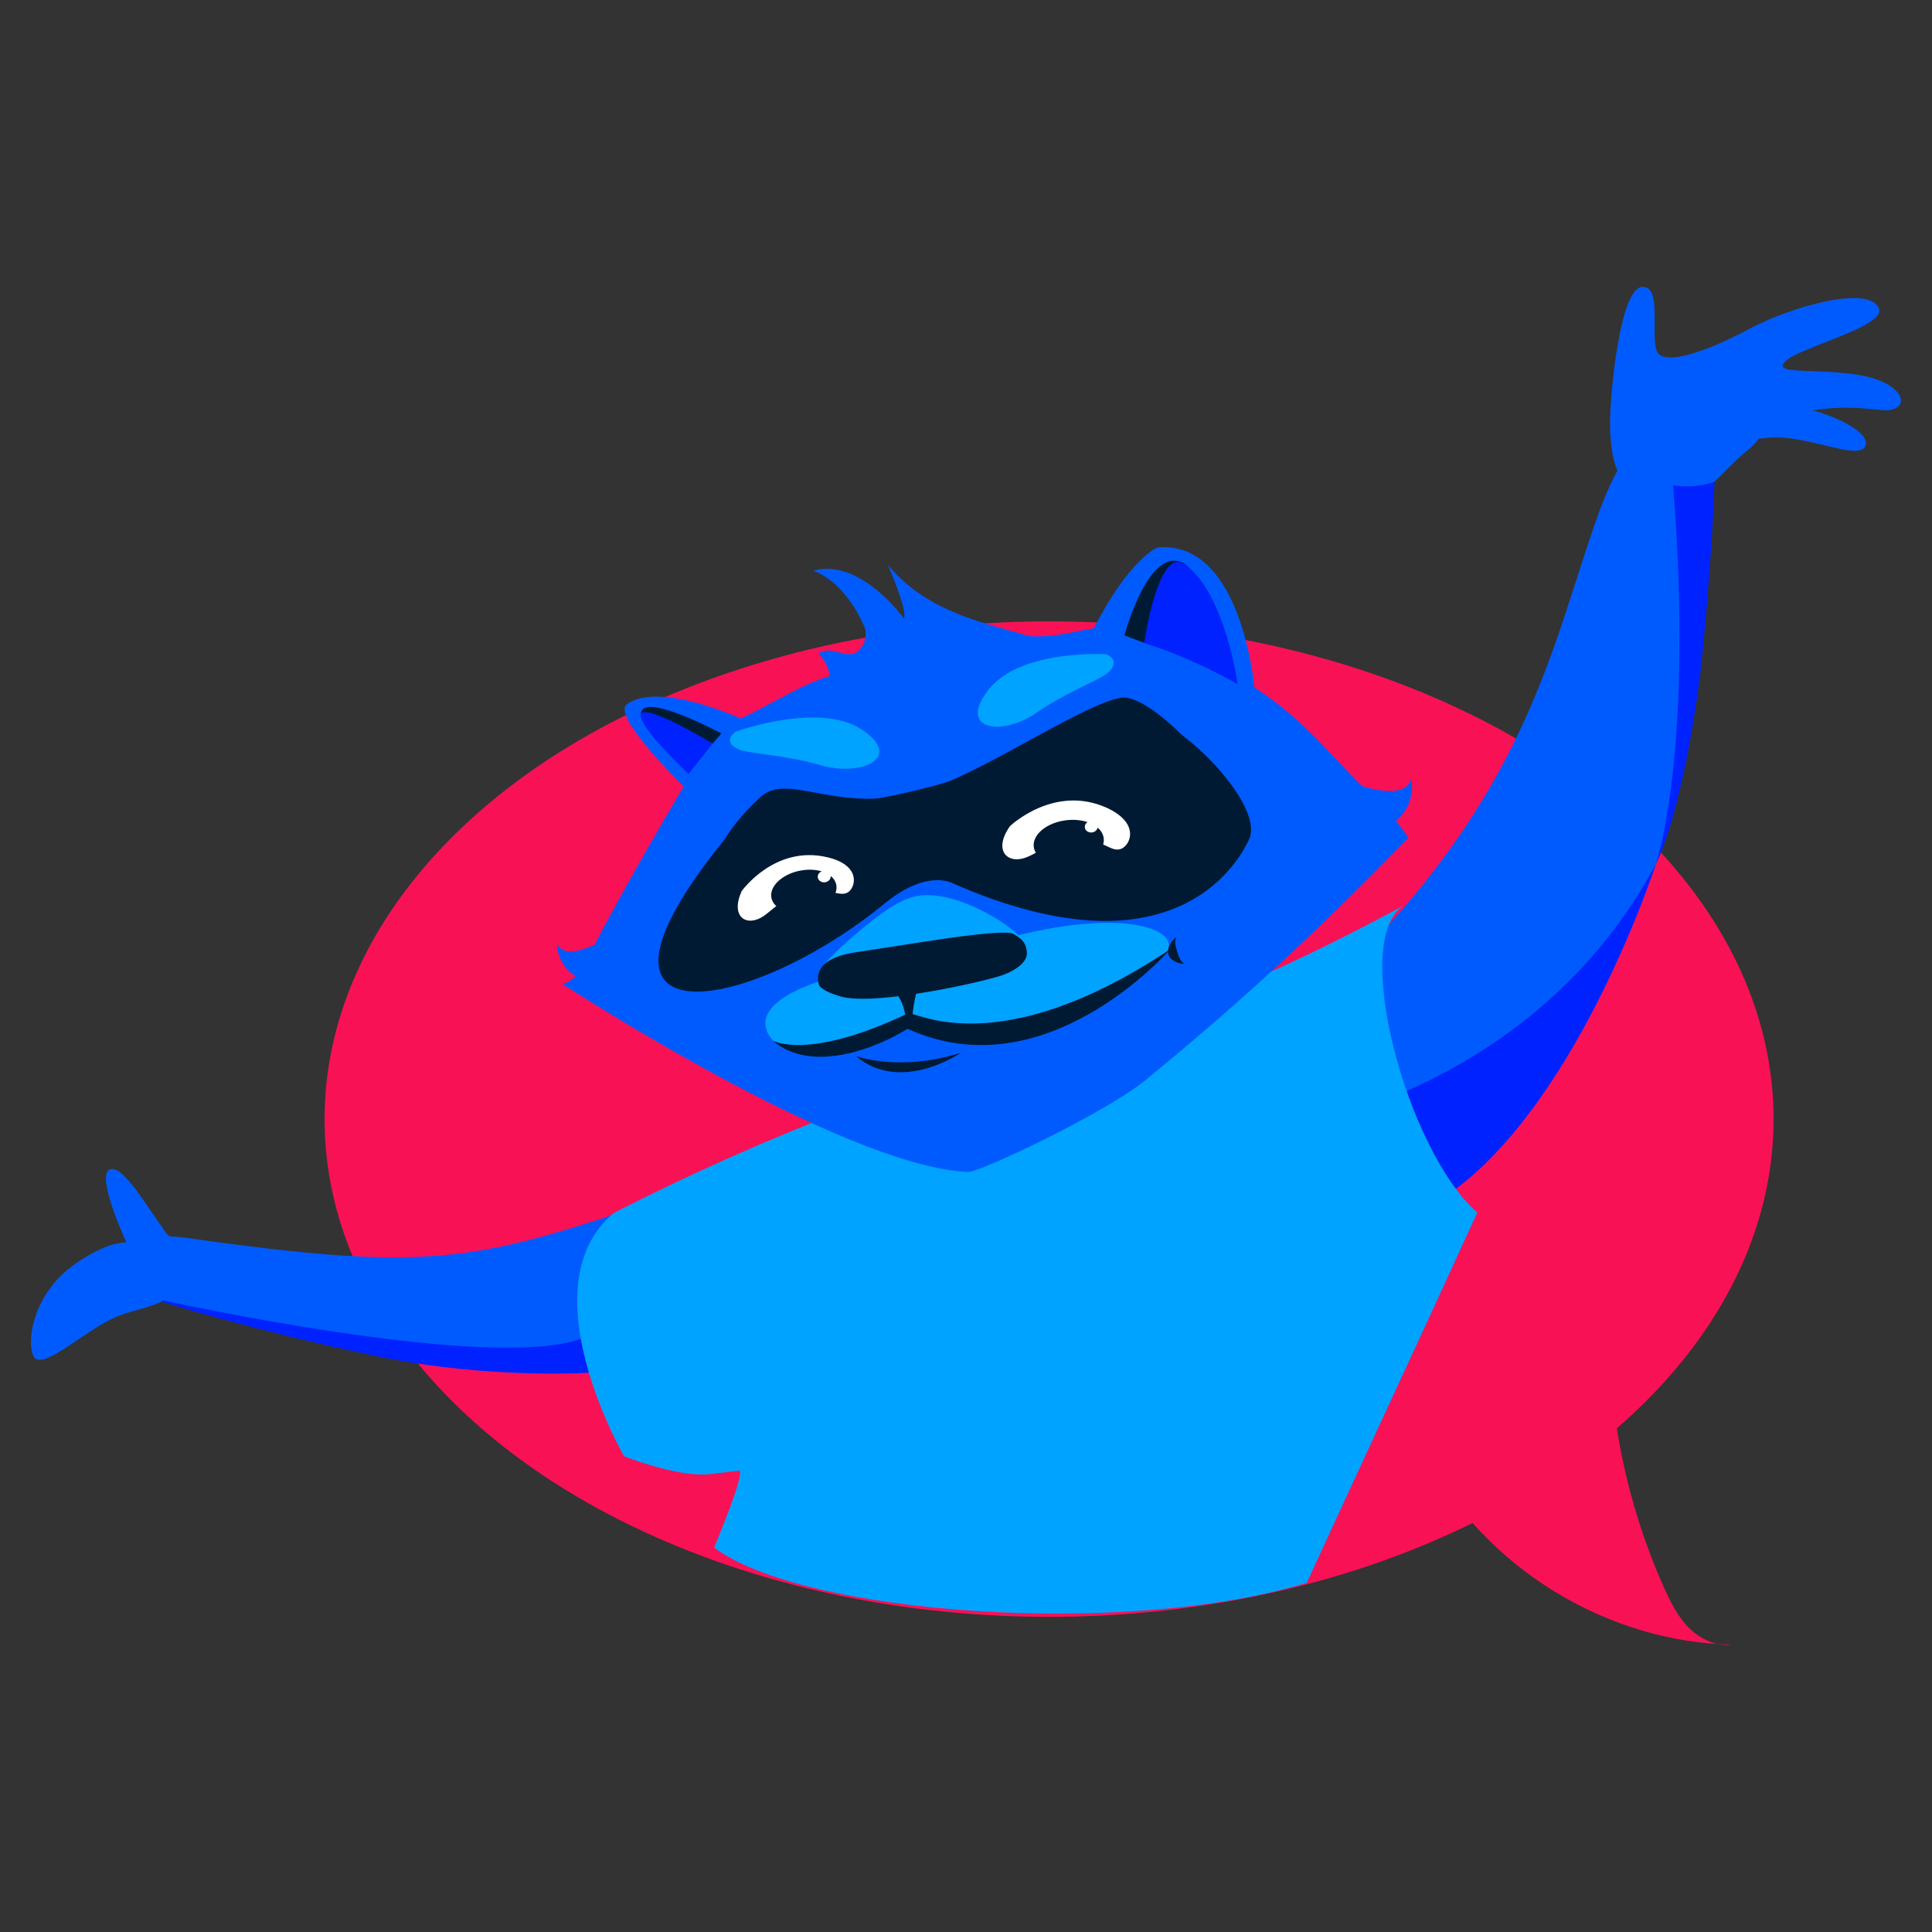 <?xml version="1.0" encoding="UTF-8"?> <svg xmlns="http://www.w3.org/2000/svg" xmlns:xlink="http://www.w3.org/1999/xlink" version="1.1" id="Layer_1" x="0px" y="0px" viewBox="0 0 800 800" style="enable-background:new 0 0 800 800;" xml:space="preserve"><rect x="0" y="0" width="800" height="800" fill="#333333" stroke="none"/> <style type="text/css"> .st0{fill:#F91155;} .st1{fill:#005BFF;} .st2{fill:#0022FF;} .st3{fill:#00A3FF;} .st4{fill:#001A34;} .st5{fill:#FFFFFF;} </style> <g> <ellipse class="st0" cx="434.4" cy="463.4" rx="300" ry="206.1"></ellipse> <g> <path class="st1" d="M77.3,512.6c122,17.2,123,7.3,249.2-33.9c47.2-15.4,62.8,58.6,2.7,75.1c-87.1,23.9-139.6,15.2-251.6-12 C37.3,532,41.4,507.5,77.3,512.6z"></path> <g> <path class="st1" d="M69.5,511.5c1.3,1.8,20.6,2.4,18.2,4.1c-4.1,2.7-19.3,33.8-34.8,0.1c-4.1-8.9-12.7-29.6-7.3-31.5 C51.1,482.3,61.2,500.3,69.5,511.5z"></path> </g> <path class="st1" d="M68,538.5c-11,5-15.1,3.6-25.6,9.7s-23.2,17-27.5,14.5c-4.2-2.5-3.6-25.8,16.6-39.6 c20.2-13.8,28.7-8.7,33.5-1.2S74.5,535.5,68,538.5z"></path> <path class="st2" d="M247.8,568.2c0,0-43,3.5-92.2-6.7c-49.2-10.2-88.8-22.5-88.8-22.5s-0.1-0.7,0.9-0.5 c24.7,5.3,144.1,29.7,175.4,14.8C278,536.7,247.8,568.2,247.8,568.2z"></path> </g> <g> <path class="st1" d="M709.3,207.4c-3.7,72.5-11.3,115.8-23.6,150.3c-11.7,32.9-27.8,58-48.7,93.1c-67.3,112.6-177.4,37.7-100-30.5 c46.1-40.6,72-77.3,88.8-110.6c18.1-35.9,25.6-68,36.2-97.3C682.5,155.8,711.1,171.2,709.3,207.4z"></path> <path class="st1" d="M679.1,204.3c-5.1-1.5-8.2-5.8-10.1-11.3c-2.5-7.6-2.6-17.6-2-25.9c1-14.2,4.8-48,13.1-48.3 c8.3-0.3,3.2,20,6,26.6s21.7-0.3,38.4-9.3c16.7-8.9,49.4-18.4,53.5-8.4c3.1,7.5-32.6,16-38.6,21.8c-5.9,5.8,10.8,2.9,29.3,5.6 c18.4,2.7,23.1,13,13.8,14.7c-4.2,0.7-17.1-3.2-36.8,1c-13.9,3-17.1,11.6-20.7,14.5c-6.1,4.8-11.1,10.4-15.1,14.2 c-1.8,1.7-3.4,3-4.8,3.7C700.4,205.7,679.1,204.3,679.1,204.3z"></path> <path class="st1" d="M772.1,185.2c-3.7,5.4-25.9-6.1-41.4-3.8s-18.3-12.3,0.1-13.8C749,166.1,776.9,178.2,772.1,185.2z"></path> <path class="st2" d="M546.3,463.8c0,0,92-17.2,139.4-106.1c0,0-43.3,134-113.9,149.7L546.3,463.8z"></path> </g> <path class="st3" d="M306,609c0,0-3.5,0.4-12.1,1.4c-10.2,1.2-26.9-4.1-35.5-7.4c0,0-40.6-70.2-4.3-100.7c0,0,80.6-42.3,150.2-60.2 c69.6-17.9,102.2-27.1,177.5-67.4c-23.4,12.7,0.6,101.7,29.9,127.4c-16.4,36.1-55.9,121.2-70.6,153.3 c-74.6,22.9-208.9,13.1-245.4-14.6C309.8,606.8,306,609,306,609z"></path> <path class="st2" d="M692.8,201c9.9,1.4,17.1-1.5,17.1-1.5s-0.1,17.2-4.2,63.5c-3.4,39.1-12.4,79.8-20,94.7 C685.7,357.7,701.6,311.8,692.8,201z"></path> <g> <path class="st1" d="M238.3,404.2c-3.7-2.3-7.4-6.5-7.7-13.7c0,0,1.6,7.4,15.7,0.6c12.2-24,36.8-65.5,36.8-65.5 s-30.2-29.2-23.5-34c13.3-9.6,47.1,5.9,47.1,5.9c12.5-5.7,25-14.1,36.9-17.6c-0.7-5.4-4.6-9.3-4.6-9.3c6.3-4.2,12.3,4.2,17.4-2.2 c2.1-2.6,2.3-5.5,1.9-8c-8.6-20.5-21.6-24.1-21.6-24.1c19.7-5.4,37.6,19.8,37.6,19.8c1.7-3-6.6-22.1-6.6-22.1 c16.5,19.7,39.9,23.9,58.6,29.4c10.7,0.7,19.3-2.2,26.6-3.2l0,0c15.1-29.3,26.4-33.5,26.4-33.5c34.9-3.3,40.1,58,40.1,58l0,0 c19.8,12.4,32.5,29.1,44.6,40.8c20.2,6.2,20.4-3.5,20.4-3.5c1.4,8.9-2.4,14.5-6.4,18c3.3,3.7,5.1,7,5.1,7 c-32.2,32.9-60.9,61-108.7,100.2c-16.7,13.7-68.9,38.3-73.5,38.1C348.5,483,233,407.5,233,407.5 C235,406.9,236.8,405.7,238.3,404.2z"></path> <path class="st4" d="M477.8,264.6l-4,1.6l-8.2-3.1c0,0,9.5-35.7,23.4-30.4C503,238.1,477.8,264.6,477.8,264.6z"></path> <path class="st2" d="M512.5,283.3c-21.7-12.2-38.7-17-38.7-17s5.7-41.2,17.2-32.4C507.4,246.3,512.5,283.3,512.5,283.3z"></path> <path class="st4" d="M295.2,307.8l3.5-4.1c0,0-32.9-17.7-33.3-8.1C265.1,305.3,295.2,307.8,295.2,307.8z"></path> <path class="st2" d="M285.1,320.5c0,0-21.4-20.1-19.7-24.8c1.7-4.7,29.7,12.2,29.7,12.2L285.1,320.5z"></path> <path class="st4" d="M509.9,343.7c-2.4,5.3-26.4,59.6-117.4,17.4c0,0-9.9-6.3-26.7,7.8c-55.5,47.2-101,7.8-51.1-38.7 c12-11.2,32.1,8,68.5-3c23.9-7.2,64.6-35.4,81-38.3C477.4,286.7,516.7,328.7,509.9,343.7z"></path> <path class="st4" d="M517.2,347.6c-2.5,5.3-27.8,59.8-122.6,18.2c0,0-10.3-6.2-27.9,8c-56,46.2-137.2,60.5-66.5-26.4c0,0,0,0,0,0 c15.5-24.3,19.6-4.3,86.1-21.9c25.1-6.6,67.2-26.3,84.3-29.3C484.3,293.7,524.3,332.5,517.2,347.6z"></path> <path class="st3" d="M304.5,303c0,0,34.4-12.6,52.2-1c17.8,11.6,0.1,20-17.5,14.7c-11.4-3.4-27.1-4.7-31.5-5.8 C303.3,309.8,299.8,306.7,304.5,303z"></path> <path class="st3" d="M458,270.9c0,0-35.3-2.2-48.6,14.6c-13.3,16.8,5.5,19.8,20.3,9.3c9.6-6.8,23.8-12.7,27.5-15.1 C461,277.3,463.4,273.1,458,270.9z"></path> <path class="st4" d="M354.4,437.3c0,0,18.3,6.7,43.5-1.4C397.8,436,373,453.1,354.4,437.3z"></path> <path class="st5" d="M351.1,369.5c-1.3,0.8-2.8,0.7-4.8,0.3c0,0,0,0,0,0c-2.7-0.6-6.3-1.9-11.2-1.8c-2.6,0-5.5,1.5-8.4,3.3 c-4.3,2.8-8.4,6.6-10.6,8.1c-7,4.6-13.8,0.3-9-10.4c0,0,13.7-19.3,35.6-14C356.6,358.3,354.4,367.4,351.1,369.5z"></path> <path class="st5" d="M464.2,351.5c-1.6,0.6-3.1,0.2-5-0.7c0,0,0,0,0,0c-2.7-1.2-6.2-3.2-11.4-4.1c-2.7-0.5-6.1,0.4-9.5,1.8 c-5.1,2.1-10.1,5.2-12.8,6.3c-8.2,3.5-14.5-2.5-7.3-12.7c0,0,18.2-17.5,40.1-7.6C472.2,340.9,468.1,350,464.2,351.5z"></path> <path class="st3" d="M340.5,406c0,0-33.9,9.4-20.4,24.9c0,0,12.1,8.3,35.1-1.9c19.8-8.8,22.8-6.8,22.8-6.8s24.3,14.1,64.3-2.5 c0,0,26.6-14.3,38.1-22.7c12.5-9.1-7.5-21.9-56.8-10.2c-25.7,6.1-25.2,19.7-25.2,19.7L340.5,406z"></path> <path class="st3" d="M338.8,403.1c0,0,1.2-4.6,19-19.2c13.4-11.1,18.6-12,20.4-12.5c16.4-4.5,43.4,13.1,45.1,18.2 C425.1,394.6,338.8,403.1,338.8,403.1z"></path> <path class="st4" d="M339.3,408.2c0,0-5.3-10.9,15.1-13.9c20.4-3,60.6-10.1,65.2-7.6c4.6,2.5,5.4,4.8,5.6,7.8c0.2,3-2.8,6.4-9.3,9 s-53.4,13.3-67.9,9.1C340.6,410.5,339.3,408.2,339.3,408.2z"></path> <path class="st4" d="M371.4,411.7l8.2-1.4c0,0-3,11.8-1.1,13.7l-3.1,0.4C375.3,424.5,375.3,416.8,371.4,411.7z"></path> <path class="st4" d="M320,430.9c0,0,14.5,8.5,56-11.3c2.5-1.2,37,21.2,108.5-26.5c0,0-51.1,59.2-108.7,32.9 C363.7,433.6,336.3,445,320,430.9z"></path> <path class="st4" d="M487.4,393.9c-0.7-2.3-1.2-4.3-0.2-5.9c-1.7,1-4.2,4.4-3.4,7.2c0.8,2.8,4.7,4,6.7,3.9 C488.9,398.3,488.1,396.2,487.4,393.9z"></path> <ellipse transform="matrix(0.98 -0.2 0.2 0.98 -67.085 74.019)" class="st4" cx="332.8" cy="369" rx="13.7" ry="8.7"></ellipse> <ellipse transform="matrix(0.992 -0.123 0.123 0.992 -39.627 57.238)" class="st4" cx="442.8" cy="348.9" rx="14.6" ry="9.3"></ellipse> <ellipse transform="matrix(0.99 -0.141 0.141 0.99 -43.685 66.945)" class="st5" cx="451.8" cy="342.5" rx="2.7" ry="2.4"></ellipse> <ellipse transform="matrix(0.99 -0.141 0.141 0.99 -47.675 51.597)" class="st5" cx="341.2" cy="363.1" rx="2.7" ry="2.4"></ellipse> </g> <g> <path class="st0" d="M593.8,608.7c25.2,42.8,73.4,71.2,123.1,72.3c-6.6,0.8-13.2-2.5-17.8-7.2s-7.6-10.9-10.3-16.9 c-15.2-34.2-22.9-71.7-22.6-109.2c0.1-8.8,2.7-20.1,11.5-21.2c-0.3,2.4-0.6,4.8-0.9,7.3"></path> </g> </g> </svg> 